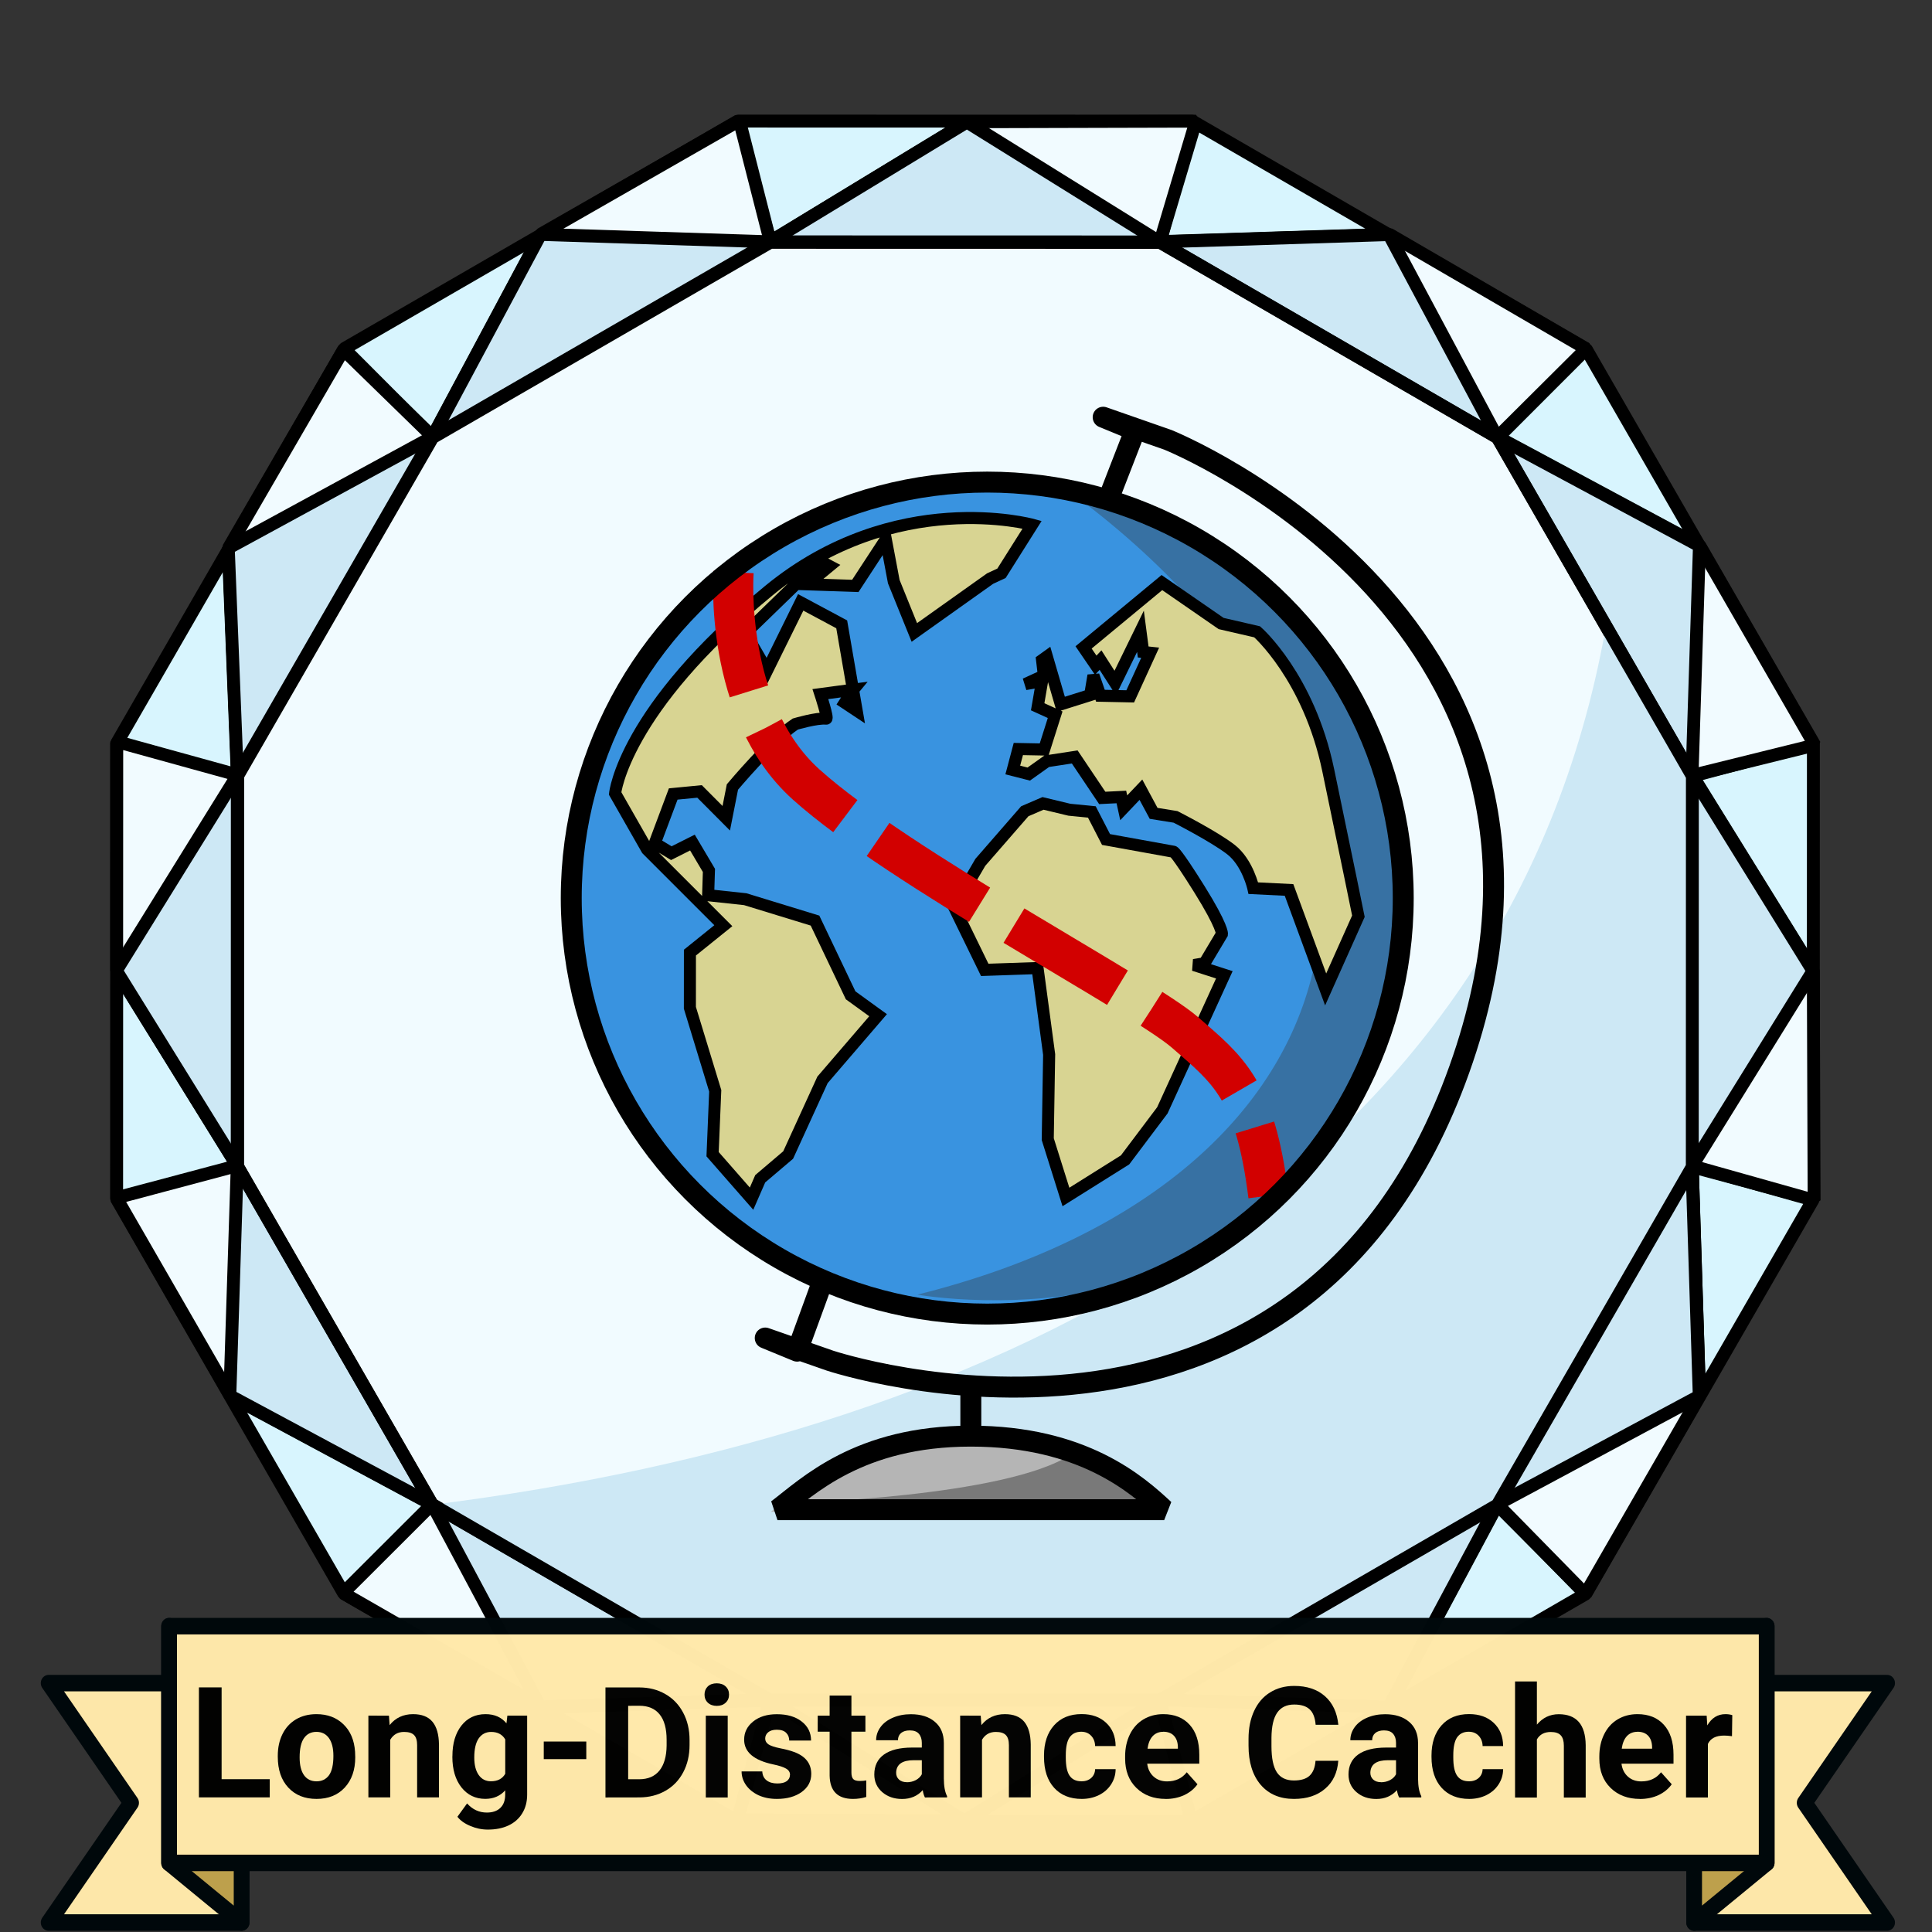 <?xml version="1.0" encoding="UTF-8" standalone="no"?>
<svg xmlns:osb="http://www.openswatchbook.org/uri/2009/osb" xmlns:dc="http://purl.org/dc/elements/1.1/" xmlns:cc="http://creativecommons.org/ns#" xmlns:rdf="http://www.w3.org/1999/02/22-rdf-syntax-ns#" xmlns:svg="http://www.w3.org/2000/svg" xmlns="http://www.w3.org/2000/svg" xmlns:xlink="http://www.w3.org/1999/xlink" xmlns:sodipodi="http://sodipodi.sourceforge.net/DTD/sodipodi-0.dtd" xmlns:inkscape="http://www.inkscape.org/namespaces/inkscape" width="120" height="120" viewBox="0 0 31.75 31.75" version="4.1.4" id="BadgeGen" inkscape:version="1.0.1 (3bc2e813f5, 2020-09-07)" sodipodi:docname="BadgeGen_v4.2.svg" style="enable-background:new" inkscape:export-filename="D:\Graphics\BadgesPGC\GPSMaze_NoL_v4.1.4.png" inkscape:export-xdpi="96" inkscape:export-ydpi="96">
  <rect x="0" y="0" width="31.75" height="31.75" fill="#333333" stroke="none"/>
  <title id="doctitle">BadgeGen_v4.2</title>
  <defs id="defs31018">
    <linearGradient inkscape:collect="always" id="linearGradient8847">
      <stop style="stop-color:#7a7a7a;stop-opacity:1" offset="0" id="stop8843"/>
      <stop style="stop-color:#ffffff;stop-opacity:1" offset="1" id="stop8845"/>
    </linearGradient>
    <marker inkscape:stockid="DotS" orient="auto" refY="0" refX="0" id="DotS" style="overflow:visible" inkscape:isstock="true">
      <path id="path6587" d="m -2.5,-1 c 0,2.76 -2.24,5 -5,5 -2.76,0 -5,-2.24 -5,-5 0,-2.76 2.24,-5 5,-5 2.76,0 5,2.24 5,5 z" style="fill:#ebe7e4;fill-opacity:1;fill-rule:evenodd;stroke:#705e43;stroke-width:1pt;stroke-opacity:1" transform="matrix(0.2,0,0,0.2,1.48,0.2)" inkscape:connector-curvature="0"/>
    </marker>
    <marker inkscape:stockid="Arrow2Lend" orient="auto" refY="0" refX="0" id="Arrow2Lend" style="overflow:visible" inkscape:isstock="true">
      <path id="path6541" style="fill:#000000;fill-opacity:1;fill-rule:evenodd;stroke:#000000;stroke-width:0.625;stroke-linejoin:round;stroke-opacity:1" d="M 8.719,4.034 -2.207,0.016 8.719,-4.002 c -1.745,2.372 -1.735,5.617 -6e-7,8.035 z" transform="matrix(-1.1,0,0,-1.1,-1.1,0)" inkscape:connector-curvature="0"/>
    </marker>
    <marker inkscape:stockid="Arrow1Lend" orient="auto" refY="0" refX="0" id="Arrow1Lend" style="overflow:visible" inkscape:isstock="true">
      <path id="path6523" d="M 0,0 5,-5 -12.5,0 5,5 Z" style="fill:#000000;fill-opacity:1;fill-rule:evenodd;stroke:#000000;stroke-width:1pt;stroke-opacity:1" transform="matrix(-0.8,0,0,-0.8,-10,0)" inkscape:connector-curvature="0"/>
    </marker>
    <marker inkscape:isstock="true" style="overflow:visible" id="marker6488" refX="0" refY="0" orient="auto" inkscape:stockid="Arrow2Send">
      <path transform="matrix(-0.3,0,0,-0.3,0.69,0)" d="M 8.719,4.034 -2.207,0.016 8.719,-4.002 c -1.745,2.372 -1.735,5.617 -6e-7,8.035 z" style="fill:#000000;fill-opacity:1;fill-rule:evenodd;stroke:#000000;stroke-width:0.625;stroke-linejoin:round;stroke-opacity:1" id="path6486" inkscape:connector-curvature="0"/>
    </marker>
    <linearGradient inkscape:collect="always" id="linearGradient2122">
      <stop style="stop-color:#648990;stop-opacity:1" offset="0" id="stop2118"/>
      <stop style="stop-color:#a3c7cd;stop-opacity:1" offset="1" id="stop2120"/>
    </linearGradient>
    <path style="fill:none;stroke:none;stroke-width:0.168;stroke-linecap:butt;stroke-linejoin:miter;stroke-miterlimit:4;stroke-dasharray:none;stroke-opacity:1" d="m -113.657,-389.316 c 0,0 26.398,-10.465 54.26,-0.098" id="path3194-0-2-59" inkscape:connector-curvature="0" sodipodi:nodetypes="cc" inkscape:export-xdpi="96" inkscape:export-ydpi="96"/>
    <path style="fill:none;stroke:none;stroke-width:0.168;stroke-linecap:butt;stroke-linejoin:miter;stroke-miterlimit:4;stroke-dasharray:none;stroke-opacity:1" d="m -113.657,-389.316 c 0,0 26.398,-10.465 54.26,-0.098" id="path3194-0-2-59-4" inkscape:connector-curvature="0" sodipodi:nodetypes="cc" inkscape:export-xdpi="96" inkscape:export-ydpi="96"/>
    <linearGradient id="linearGradient1346" osb:paint="gradient">
      <stop style="stop-color:#ffffff;stop-opacity:1" offset="0" id="stop1342"/>
      <stop style="stop-color:#d6d6d6;stop-opacity:1" offset="1" id="stop1344"/>
    </linearGradient>
    <linearGradient id="linearGradient829" osb:paint="gradient">
      <stop style="stop-color:#fdd573;stop-opacity:1" offset="0" id="stop825"/>
      <stop style="stop-color:#fbc231;stop-opacity:1" offset="1" id="stop827"/>
    </linearGradient>
    <linearGradient osb:paint="gradient" id="linearGradient925">
      <stop id="stop921" offset="0" style="stop-color:#f7f7f7;stop-opacity:1"/>
      <stop id="stop923" offset="1" style="stop-color:#a9a9a9;stop-opacity:1"/>
    </linearGradient>
    <linearGradient id="linearGradient1397" osb:paint="gradient">
      <stop style="stop-color:#e19b7f;stop-opacity:1" offset="0" id="stop1393"/>
      <stop style="stop-color:#c16d44;stop-opacity:1" offset="1" id="stop1395"/>
    </linearGradient>
    <linearGradient inkscape:collect="always" xlink:href="#linearGradient2122" id="linearGradient2124" x1="18.264" y1="228.881" x2="43.682" y2="235.985" gradientUnits="userSpaceOnUse"/>
    <marker inkscape:stockid="Arrow2Send" orient="auto" refY="0" refX="0" id="Arrow2Send-3" style="overflow:visible" inkscape:isstock="true">
      <path inkscape:connector-curvature="0" id="path2562-0" style="fill:#000000;fill-opacity:1;fill-rule:evenodd;stroke:#000000;stroke-width:0.625;stroke-linejoin:round;stroke-opacity:1" d="M 8.719,4.034 -2.207,0.016 8.719,-4.002 c -1.745,2.372 -1.735,5.617 -6e-7,8.035 z" transform="matrix(-0.3,0,0,-0.3,0.69,0)"/>
    </marker>
    <linearGradient inkscape:collect="always" xlink:href="#linearGradient8847" id="linearGradient8849" x1="36.056" y1="258.339" x2="35.173" y2="256.34" gradientUnits="userSpaceOnUse"/>
    <linearGradient inkscape:collect="always" xlink:href="#linearGradient8847" id="linearGradient8857" x1="27.45" y1="258.363" x2="26.603" y2="256.34" gradientUnits="userSpaceOnUse"/>
    <linearGradient inkscape:collect="always" xlink:href="#linearGradient8847" id="linearGradient8859" x1="29.19" y1="258.304" x2="28.331" y2="256.328" gradientUnits="userSpaceOnUse"/>
    <linearGradient inkscape:collect="always" xlink:href="#linearGradient8847" id="linearGradient8861" x1="30.906" y1="258.328" x2="30.047" y2="256.34" gradientUnits="userSpaceOnUse"/>
    <linearGradient inkscape:collect="always" xlink:href="#linearGradient8847" id="linearGradient8863" x1="32.611" y1="258.339" x2="31.752" y2="256.34" gradientUnits="userSpaceOnUse"/>
    <linearGradient inkscape:collect="always" xlink:href="#linearGradient8847" id="linearGradient8865" x1="34.339" y1="258.328" x2="33.469" y2="256.34" gradientUnits="userSpaceOnUse"/>
  </defs>
  <sodipodi:namedview id="base" pagecolor="#ffffff" bordercolor="#666666" borderopacity="1.0" inkscape:pageopacity="0" inkscape:pageshadow="2" inkscape:zoom="0.70710678" inkscape:cx="-715.00021" inkscape:cy="253.11541" inkscape:document-units="px" inkscape:current-layer="layer-TheRuggedCacher" showgrid="false" showborder="true" units="px" inkscape:window-width="1920" inkscape:window-height="1017" inkscape:window-x="1912" inkscape:window-y="592" inkscape:window-maximized="1" inkscape:snap-global="false" fit-margin-top="0" fit-margin-left="0" fit-margin-right="0" fit-margin-bottom="0" showguides="false" inkscape:showpageshadow="false" inkscape:document-rotation="0"/>
  <g inkscape:label="layer-BadgeBase" inkscape:groupmode="layer" id="layer-BadgeBase" style="display:inline" transform="translate(-16.356,-249.181)">
    <g inkscape:groupmode="layer" id="layer-diamond" inkscape:label="layer-Diamond" style="">
      <g id="base-diamond" transform="matrix(0.462,-0.002,0.002,0.463,14.433,171.505)" style="display:inline;stroke-width:0.528;stroke-miterlimit:4;stroke-dasharray:none" inkscape:label="base-Diamond" inkscape:groupmode="layer">
        <g id="g1127-9-8-2-9" transform="translate(-68.484,-399.385)" style="stroke:#000000;stroke-width:0.458;stroke-linejoin:bevel;stroke-miterlimit:4;stroke-dasharray:none;stroke-opacity:1">
          <path id="path986-0-8-0-0-9-2-3" style="display:inline;opacity:1;fill:#d8f5fe;fill-opacity:1;stroke:#000000;stroke-width:0.458;stroke-linecap:butt;stroke-linejoin:bevel;stroke-miterlimit:4;stroke-dasharray:none;stroke-opacity:1;paint-order:normal;enable-background:new" d="m 80.256,594.737 -4.298,-1.173 m -0.074,16.171 4.309,-1.134 m 6.877,12.039 -3.165,3.136 m 13.967,8.15 1.173,-4.298 m 14.998,4.372 -1.134,-4.309 m 15.175,-3.712 -3.136,-3.165 m 6.987,-11.975 4.298,1.173 m -4.235,-15.037 4.309,-1.134 m -11.186,-10.905 3.165,-3.136 m -13.968,-8.15 -1.173,4.298 m -14.998,-4.372 1.134,4.309 m 25.667,44.929 -3.885,7.176 -8.154,-0.298 -6.952,4.272 -6.913,-4.335 -8.157,0.224 -3.819,-7.211 -7.176,-3.885 0.298,-8.154 -4.272,-6.952 4.335,-6.913 -0.286,-8.067 7.273,-3.909 3.885,-7.176 8.154,0.298 7.027,-4.221 6.838,4.284 8.157,-0.224 3.819,7.211 7.176,3.885 -0.298,8.154 4.272,6.952 -4.335,6.913 0.224,8.157 z m 3.136,3.165 -7.021,4.011 -7.021,4.011 -8.085,-0.037 -8.085,-0.037 -6.984,-4.075 -6.984,-4.075 -4.011,-7.021 -4.011,-7.021 0.037,-8.085 0.037,-8.085 8.15,-13.967 14.041,-8.021 16.171,0.074 6.984,4.075 6.984,4.075 4.011,7.021 4.011,7.021 -0.037,8.085 -0.037,8.085 -4.075,6.984 z m -40.842,-41.217 -3.136,-3.165 7.021,-4.011 7.021,-4.011 m -17.892,23.162 -4.298,-1.173 m -0.074,16.171 4.309,-1.134 m 6.877,12.039 -3.165,3.136 m 13.967,8.15 1.173,-4.298 m 14.998,4.372 -1.134,-4.309 m 15.175,-3.712 -3.136,-3.165 m 6.987,-11.975 4.298,1.173 m -4.235,-15.037 4.309,-1.134 m -11.186,-10.905 3.165,-3.136 m -13.967,-8.15 -1.173,4.298 m -14.998,-4.372 1.134,4.309 m 25.667,44.929 -6.019,3.439 -6.019,3.439 -6.932,-0.032 -6.932,-0.032 -5.988,-3.494 -5.988,-3.494 -3.439,-6.019 -3.439,-6.019 0.032,-6.932 0.032,-6.932 3.494,-5.988 3.494,-5.988 6.019,-3.439 c 2.006,-1.146 4.013,-2.292 6.019,-3.439 l 6.932,0.032 6.932,0.032 5.988,3.494 5.988,3.494 3.439,6.019 3.439,6.019 -0.032,6.932 -0.032,6.932 -3.494,5.988 z m 3.136,3.165 -14.041,8.021 -16.171,-0.074 -13.967,-8.149 -8.021,-14.041 0.074,-16.171 8.15,-13.967 14.041,-8.021 16.171,0.074 13.967,8.15 8.021,14.041 -0.074,16.171 z m -40.842,-41.217 -3.136,-3.165 14.041,-8.021" inkscape:connector-curvature="0"/>
          <path style="display:inline;fill:#f1fbff;fill-opacity:1;stroke:#000000;stroke-width:0.458;stroke-linecap:butt;stroke-linejoin:bevel;stroke-miterlimit:4;stroke-dasharray:none;stroke-opacity:1;enable-background:new" d="m 75.921,601.624 0.038,-8.117 4.297,1.204 -0.286,-8.067 4.114,-7.008 3.159,3.099 3.885,-7.176 7.074,-4.001 1.08,4.3 7.027,-4.221 8.132,0.014 -1.295,4.27 8.157,-0.224 6.986,4.092 -3.168,3.119 7.176,3.885 4.058,7.098 -4.357,1.056 4.272,6.952 -0.006,8.149 -4.329,-1.236 0.224,8.157 -4.093,7.019 -3.118,-3.201 -3.885,7.176 -7.046,4.02 -1.108,-4.319 -6.952,4.272 -8.08,-0.061 1.167,-4.275 -8.157,0.224 -7.008,-4.061 3.189,-3.15 -7.176,-3.885 -4.016,-7.028 4.314,-1.127 z" id="path1061-0-6-0-2-4-2" inkscape:connector-curvature="0" sodipodi:nodetypes="ccccccccccccccccccccccccccccccccccccc"/>
          <path style="display:inline;fill:#cde8f5;fill-opacity:1;stroke:#000000;stroke-width:0.458;stroke-linecap:butt;stroke-linejoin:bevel;stroke-miterlimit:4;stroke-dasharray:none;stroke-opacity:1" d="m 75.907,601.634 4.335,-6.913 -0.286,-8.067 7.273,-3.909 3.885,-7.176 8.154,0.298 7.027,-4.221 6.838,4.284 8.157,-0.224 3.819,7.211 7.176,3.885 -0.298,8.154 4.272,6.952 -4.335,6.913 0.224,8.157 -7.211,3.819 -3.885,7.176 -8.154,-0.298 -6.952,4.272 -6.913,-4.335 -8.157,0.224 -3.819,-7.211 -7.176,-3.885 0.298,-8.154 z" id="path1061-0-6-0-2-4" inkscape:connector-curvature="0"/>
          <g id="g3918">
            <path inkscape:connector-curvature="0" id="path1059-5-6-2-9-7" d="m 80.179,608.586 0.063,-13.865 6.987,-11.975 12.039,-6.877 13.865,0.063 11.975,6.987 6.877,12.039 -0.063,13.865 -6.987,11.975 -12.039,6.877 -13.865,-0.063 -11.975,-6.987 z" style="display:inline;fill:#f1fbff;fill-opacity:1;stroke:#000000;stroke-width:0.458;stroke-linecap:butt;stroke-linejoin:bevel;stroke-miterlimit:4;stroke-dasharray:none;stroke-opacity:1"/>
            <path sodipodi:nodetypes="cccccccc" inkscape:connector-curvature="0" id="path1059-5-6-2-9-7-6" d="m 128.923,589.777 3.076,5.197 -0.063,13.865 -6.987,11.975 -12.039,6.877 -13.865,-0.063 -11.975,-6.987 c 20.503,-2.477 38.27,-11.521 41.853,-30.864 z" style="display:inline;fill:#cde8f5;fill-opacity:1;stroke:none;stroke-width:0.458;stroke-linecap:butt;stroke-linejoin:bevel;stroke-miterlimit:4;stroke-dasharray:none;stroke-opacity:1;enable-background:new"/>
            <path inkscape:connector-curvature="0" id="path1059-5-6-2-9-7-7" d="m 80.193,608.602 0.063,-13.865 6.987,-11.975 12.039,-6.877 13.865,0.063 11.975,6.987 6.877,12.039 -0.063,13.865 -6.987,11.975 -12.039,6.877 -13.865,-0.063 -11.975,-6.987 z" style="display:inline;fill:none;fill-opacity:1;stroke:#000000;stroke-width:0.458;stroke-linecap:butt;stroke-linejoin:bevel;stroke-miterlimit:4;stroke-dasharray:none;stroke-opacity:1;enable-background:new"/>
          </g>
        </g>
      </g>
    </g>
    
    
    
    
    
    
    
    
  </g>
  <g inkscape:groupmode="layer" id="layer-icons" inkscape:label="layer-icons" style="display:inline" transform="translate(-16.356,-249.181)">
    
    
    
    
    
    
    
    
    
    
    
    
    
    <g inkscape:groupmode="layer" id="layer-TheLongDistanceCacher" inkscape:label="layer-TheLongDistanceCacher" style="">
      <g id="icon-TheLongDistanceCacher" transform="matrix(0.676,0,0,0.676,96.435,9.791)" style="stroke:#000000;stroke-width:0.542;stroke-miterlimit:4;stroke-dasharray:none;stroke-opacity:1">
        <g style="stroke:#000000;stroke-width:0.509;stroke-miterlimit:4;stroke-dasharray:none;stroke-opacity:1" transform="translate(285.654,0.479)" id="g2300">
          <path style="opacity:1;fill:none;fill-opacity:1;fill-rule:evenodd;stroke:#000000;stroke-width:0.509;stroke-linecap:butt;stroke-linejoin:round;stroke-miterlimit:4;stroke-dasharray:none;stroke-dashoffset:0;stroke-opacity:1;paint-order:normal" d="m -376.521,364.11 -0.775,-0.319 1.575,0.55 c 0,0 10.965,4.41 7.085,15.3 -3.881,10.89 -15.3,7.085 -15.3,7.085 l -1.575,-0.55 0.775,0.319 c 2.36,-6.431 5.376,-15.134 8.215,-22.385 z" id="rect1798" inkscape:connector-curvature="0" sodipodi:nodetypes="ccczcccc"/>
          <path style="opacity:1;fill:#b5b5b5;fill-opacity:1;fill-rule:evenodd;stroke:none;stroke-width:0.509;stroke-linecap:butt;stroke-linejoin:bevel;stroke-miterlimit:4;stroke-dasharray:none;stroke-dashoffset:0;stroke-opacity:1;paint-order:normal" d="m -380.674,388.612 c 2.737,0 4.058,1.192 4.7,1.788 h -9.4 c 0.727,-0.547 1.964,-1.788 4.7,-1.788 z" id="rect1801" inkscape:connector-curvature="0" sodipodi:nodetypes="zccz"/>
          <path style="fill:#797979;fill-opacity:1;stroke:none;stroke-width:0.391px;stroke-linecap:butt;stroke-linejoin:miter;stroke-opacity:1" d="m -384.893,390.186 c 0,0 5.221,-0.138 6.811,-1.176 l 2.005,1.176 -0.415,0.173 z" id="path2779" inkscape:connector-curvature="0"/>
          <path style="display:inline;opacity:1;fill:none;fill-opacity:1;fill-rule:evenodd;stroke:#000000;stroke-width:0.509;stroke-linecap:butt;stroke-linejoin:bevel;stroke-miterlimit:4;stroke-dasharray:none;stroke-dashoffset:0;stroke-opacity:1;paint-order:normal;enable-background:new" d="m -380.513,388.561 c 2.737,0 4.058,1.192 4.7,1.788 h -9.4 c 0.727,-0.547 1.964,-1.788 4.7,-1.788 z" id="rect1801-3" inkscape:connector-curvature="0" sodipodi:nodetypes="zccz"/>
          <path style="fill:none;stroke:#000000;stroke-width:0.509;stroke-linecap:butt;stroke-linejoin:miter;stroke-miterlimit:4;stroke-dasharray:none;stroke-opacity:1" d="m -380.513,388.521 v -1.33" id="path1804" inkscape:connector-curvature="0"/>
        </g>
        <path style="display:inline;fill:#3993e0;fill-opacity:1;stroke:none;stroke-width:0.293;stroke-miterlimit:4;stroke-dasharray:none;stroke-opacity:1" d="m -92.737,366.189 c -5.396,-0.951 -10.542,2.652 -11.493,8.048 -0.951,5.396 2.651,10.542 8.048,11.494 5.396,0.952 10.542,-2.652 11.493,-8.048 0.951,-5.397 -2.652,-10.543 -8.048,-11.494 z" id="path2810" inkscape:connector-curvature="0"/>
        <path style="display:inline;fill:#3771a3;fill-opacity:1;stroke:none;stroke-width:0.293;stroke-miterlimit:4;stroke-dasharray:none;stroke-opacity:1;enable-background:new" d="m -92.297,366.197 c 9.227,6.915 7.587,16.545 -3.86,19.403 0,0 10.21,1.848 11.493,-8.048 1.283,-9.896 -7.633,-11.356 -7.633,-11.356 z" id="path2802" inkscape:connector-curvature="0" sodipodi:nodetypes="cczc"/>
        <path style="display:inline;fill:#d8d492;fill-opacity:1;stroke:#000000;stroke-width:0.293;stroke-miterlimit:4;stroke-dasharray:none;stroke-opacity:1;enable-background:new" d="m -94.391,368.193 -1.841,1.309 -0.5,-1.235 -0.194,-1.029 -0.741,1.133 -1.166,-0.039 0.539,-0.445 -0.235,-0.124 -1.81,1.757 0.526,0.909 0.818,-1.658 0.997,0.534 0.274,1.589 0.007,-8.6e-4 -0.005,0.006 0.087,0.503 -0.288,-0.191 0.201,-0.312 -8.6e-4,-0.005 -0.793,0.107 c 0,0 0.198,0.604 0.141,0.597 -0.226,-0.025 -0.751,0.131 -0.751,0.131 -0.534,0.347 -1.529,1.53 -1.529,1.53 l -0.15,0.76 -0.649,-0.652 -0.64,0.062 -0.448,1.196 0.402,0.243 0.513,-0.258 0.401,0.677 -0.019,0.603 0.902,0.097 1.696,0.52 0.866,1.817 0.667,0.483 -1.351,1.572 -0.835,1.827 -0.679,0.577 -0.211,0.484 -0.947,-1.081 0.064,-1.541 -0.616,-2.018 9.8e-4,-1.342 0.812,-0.654 -1.854,-1.854 -0.777,-1.362 c 0,0 0.204,-2.027 3.738,-4.93 3.066,-2.518 6.4,-1.602 6.4,-1.602 l -0.745,1.181 z" id="path2800" inkscape:connector-curvature="0"/>
        <path style="display:inline;fill:#d8d492;fill-opacity:1;stroke:#000000;stroke-width:0.293;stroke-miterlimit:4;stroke-dasharray:none;stroke-opacity:1;enable-background:new" d="m -90.203,381.12 -0.906,1.204 -1.438,0.902 -0.442,-1.406 0.034,-2.057 -0.282,-2.102 -1.284,0.044 -0.743,-1.524 0.636,-1.09 1.081,-1.242 0.443,-0.191 0.64,0.154 0.547,0.054 0.345,0.67 1.64,0.297 c 0,0 0.05,-0.015 0.626,0.906 0.575,0.921 0.552,1.093 0.552,1.093 l -0.425,0.713 -0.256,0.042 0.739,0.238 z" id="path2798" inkscape:connector-curvature="0"/>
        <path style="display:inline;fill:#d8d492;fill-opacity:1;stroke:#000000;stroke-width:0.293;stroke-miterlimit:4;stroke-dasharray:none;stroke-opacity:1;enable-background:new" d="m -87.123,375.762 -0.868,-0.043 c 0,0 -0.136,-0.62 -0.544,-0.938 -0.408,-0.318 -1.347,-0.795 -1.347,-0.795 l -0.533,-0.086 -0.309,-0.575 -0.418,0.44 -0.057,-0.263 -0.465,0.023 -0.669,-0.996 -0.679,0.104 -0.439,0.312 -0.388,-0.099 0.135,-0.51 0.627,0.012 0.268,-0.845 -0.425,-0.194 0.107,-0.621 -0.407,0.07 0.451,-0.208 -0.044,-0.376 0.117,-0.084 0.338,1.16 0.714,-0.225 0.08,-0.477 0.17,0.493 0.724,0.015 0.485,-1.061 -0.17,-0.018 -0.066,-0.503 -0.614,1.258 -0.357,-0.558 -0.117,0.124 -0.295,-0.432 1.904,-1.576 1.44,0.995 0.875,0.202 c 0,0 1.255,1.095 1.728,3.363 0.474,2.269 0.734,3.551 0.734,3.551 l -0.796,1.78 z" id="icon-TheLocationlessCacher-5-1" inkscape:connector-curvature="0"/>
        <path sodipodi:nodetypes="cszc" inkscape:connector-curvature="0" id="path2286" d="m -100.628,368.04 c 0,0 -0.243,3.351 1.765,5.158 2.271,2.043 8.164,5.117 9.212,6.029 1.047,0.912 1.704,1.384 2.026,3.967" style="fill:none;stroke:#d20000;stroke-width:0.978;stroke-linecap:butt;stroke-linejoin:round;stroke-miterlimit:4;stroke-dasharray:2.934, 0.978;stroke-dashoffset:0;stroke-opacity:1;paint-order:normal"/>
        <circle style="display:inline;fill:none;fill-opacity:1;stroke:#000000;stroke-width:0.509;stroke-linejoin:round;stroke-miterlimit:4;stroke-dasharray:none;stroke-opacity:1" cx="-94.46" cy="375.96" r="10.113" id="circle6547-7-9-7-7-4-6-0-0-4"/>
      </g>
    </g>
    
    
    
    
    
    
    
    
    
    
    
    
    
    
    
    
    
    
    
    
    
    
    
    
    
    
    
    
    
    
    
  </g>
  
  <g inkscape:groupmode="layer" id="layer-addon-topleft" inkscape:label="layer-addon-topleft" style="" transform="translate(-16.356,-249.181)">
    
    
    
    
    
    
    
    
    
    
    
    
    
    
    
    
  </g>
  <g inkscape:groupmode="layer" id="layer-addon-midleft" inkscape:label="layer-addon-midleft" style="" transform="translate(-16.356,-249.181)">
    
    
    
    
    
    
    
    
    
    
    
    
    
    
    
    
  </g>
  <g inkscape:groupmode="layer" id="layer-addon-bottomleft" inkscape:label="layer-addon-bottomleft" style="" transform="translate(-16.356,-249.181)">
    
    
    
    
    
    
    
    
    
    
    
    
    
    
    
    
  </g>
  <g inkscape:groupmode="layer" id="layer-addon-topright" inkscape:label="layer-addon-topright" style="" transform="translate(-16.356,-249.181)">
    
    
    
    
    
    
    
    
    
    
    
    
    
    
    
    
  </g>
  <g inkscape:groupmode="layer" id="layer-addon-midright" inkscape:label="layer-addon-midright" style="" transform="translate(-16.356,-249.181)">
    
    
    
    
    
    
    
    
    
    
    
    
    
    
    
    
  </g>
  <g inkscape:groupmode="layer" id="layer-addon-bottomright" inkscape:label="layer-addon-bottomright" style="" transform="translate(-16.356,-249.181)">
    
    
    
    
    
    
    
    
    
    
    
    
    
    
    
    
  </g>
  <g inkscape:groupmode="layer" id="layer-ribbon" inkscape:label="layer-ribbon" style="display:inline;opacity:0.99" transform="translate(-16.356,-249.181)">
    <g id="layer-ribbon-base" transform="matrix(0.478,0,0,0.502,86.398,149.217)" style="stroke:#00080b;stroke-width:0.54;stroke-miterlimit:4;stroke-dasharray:none;stroke-opacity:1" inkscape:groupmode="layer">
      <g id="g1029" style="display:inline;stroke:#00080b;stroke-width:0.54;stroke-miterlimit:4;stroke-dasharray:none;stroke-opacity:1" transform="translate(0,2.1814158e-6)">
        <g id="g999" style="stroke:#00080b;stroke-width:0.54;stroke-miterlimit:4;stroke-dasharray:none;stroke-opacity:1">
          <path sodipodi:nodetypes="cccccc" inkscape:connector-curvature="0" id="rect926-0" d="m -144.859,254.231 h 6.634 v 7.837 h -6.634 l 2.835,-3.918 z" style="opacity:1;fill:#ffe9aa;fill-opacity:1;fill-rule:evenodd;stroke:#00080b;stroke-width:0.54;stroke-linecap:butt;stroke-linejoin:round;stroke-miterlimit:4;stroke-dasharray:none;stroke-dashoffset:0;stroke-opacity:1;paint-order:normal"/>
          <path inkscape:connector-curvature="0" id="path978" d="m -138.225,262.068 -2.493,-1.951 v -7.751 l 2.493,1.865 z" style="fill:#bea14d;fill-opacity:1;stroke:#00080b;stroke-width:0.54;stroke-linecap:butt;stroke-linejoin:round;stroke-miterlimit:4;stroke-dasharray:none;stroke-opacity:1"/>
        </g>
        <g transform="matrix(-1,0,0,1,-226.511,7.7148434e-7)" id="g999-6" style="stroke:#00080b;stroke-width:0.54;stroke-miterlimit:4;stroke-dasharray:none;stroke-opacity:1">
          <path sodipodi:nodetypes="cccccc" inkscape:connector-curvature="0" id="rect926-0-8" d="m -144.859,254.231 h 6.634 v 7.837 h -6.634 l 2.835,-3.918 z" style="opacity:1;fill:#ffe9aa;fill-opacity:1;fill-rule:evenodd;stroke:#00080b;stroke-width:0.54;stroke-linecap:butt;stroke-linejoin:round;stroke-miterlimit:4;stroke-dasharray:none;stroke-dashoffset:0;stroke-opacity:1;paint-order:normal"/>
          <path inkscape:connector-curvature="0" id="path978-7" d="m -138.225,262.068 -2.493,-1.951 v -7.751 l 2.493,1.865 z" style="fill:#bea14d;fill-opacity:1;stroke:#00080b;stroke-width:0.54;stroke-linecap:butt;stroke-linejoin:round;stroke-miterlimit:4;stroke-dasharray:none;stroke-opacity:1"/>
        </g>
      </g>
      <rect y="252.366" x="-140.717" height="7.751" width="54.924" id="rect926" style="opacity:1;fill:#ffe9aa;fill-opacity:1;fill-rule:evenodd;stroke:#00080b;stroke-width:0.54;stroke-linecap:butt;stroke-linejoin:round;stroke-miterlimit:4;stroke-dasharray:none;stroke-dashoffset:0;stroke-opacity:1;paint-order:normal"/>
    </g>
    
    <g inkscape:groupmode="layer" id="layer-ribbontext" style="display:inline">
      
      
      
      
      
      
      
      
      
      
      
      
      
      
      
      
      
      
      
      
      
      
      
      
      
      
      <g aria-label="Long-Distance Cacher" style="font-style:normal;font-weight:normal;font-size:2.543px;line-height:1.25;font-family:sans-serif;letter-spacing:0px;word-spacing:0px;opacity:0.99;fill:#000000;fill-opacity:1;stroke:none;stroke-width:0.139;enable-background:new" id="ribbon-text-TheLongDistanceCacher">
        <path d="m 19.998,278.42 h 0.791 v 0.299 h -1.164 v -1.808 h 0.373 z" style="font-style:normal;font-variant:normal;font-weight:bold;font-stretch:normal;font-family:Roboto;-inkscape-font-specification:'Roboto Bold';text-align:center;text-anchor:middle;fill:#000000;fill-opacity:1;stroke-width:0.139" id="path3238" inkscape:connector-curvature="0"/>
        <path d="m 20.921,278.035 q 0,-0.2 0.077,-0.356 0.077,-0.156 0.221,-0.242 0.145,-0.086 0.337,-0.086 0.272,0 0.443,0.166 0.173,0.166 0.192,0.452 l 0.003,0.092 q 0,0.309 -0.173,0.497 -0.173,0.186 -0.463,0.186 -0.291,0 -0.464,-0.186 -0.173,-0.186 -0.173,-0.507 z m 0.359,0.026 q 0,0.191 0.072,0.293 0.072,0.101 0.206,0.101 0.13,0 0.204,-0.099 0.073,-0.101 0.073,-0.32 0,-0.188 -0.073,-0.291 -0.073,-0.103 -0.206,-0.103 -0.132,0 -0.204,0.103 -0.072,0.102 -0.072,0.317 z" style="font-style:normal;font-variant:normal;font-weight:bold;font-stretch:normal;font-family:Roboto;-inkscape-font-specification:'Roboto Bold';text-align:center;text-anchor:middle;fill:#000000;fill-opacity:1;stroke-width:0.139" id="path3240" inkscape:connector-curvature="0"/>
        <path d="m 22.748,277.376 0.011,0.155 q 0.144,-0.18 0.386,-0.18 0.214,0 0.318,0.125 0.104,0.125 0.107,0.375 v 0.868 h -0.359 v -0.859 q 0,-0.114 -0.05,-0.165 -0.05,-0.052 -0.165,-0.052 -0.151,0 -0.227,0.129 v 0.947 h -0.359 v -1.344 z" style="font-style:normal;font-variant:normal;font-weight:bold;font-stretch:normal;font-family:Roboto;-inkscape-font-specification:'Roboto Bold';text-align:center;text-anchor:middle;fill:#000000;fill-opacity:1;stroke-width:0.139" id="path3242" inkscape:connector-curvature="0"/>
        <path d="m 23.791,278.038 q 0,-0.309 0.147,-0.498 0.148,-0.189 0.397,-0.189 0.221,0 0.344,0.151 l 0.015,-0.127 h 0.325 v 1.299 q 0,0.176 -0.081,0.307 -0.079,0.13 -0.225,0.199 -0.145,0.068 -0.34,0.068 -0.148,0 -0.288,-0.06 -0.14,-0.058 -0.212,-0.151 l 0.159,-0.219 q 0.134,0.15 0.325,0.15 0.143,0 0.222,-0.077 0.079,-0.076 0.079,-0.216 v -0.072 q -0.124,0.14 -0.327,0.14 -0.242,0 -0.392,-0.189 -0.149,-0.19 -0.149,-0.503 z m 0.359,0.026 q 0,0.183 0.073,0.287 0.073,0.103 0.201,0.103 0.164,0 0.235,-0.123 v -0.565 q -0.072,-0.123 -0.232,-0.123 -0.129,0 -0.204,0.106 -0.073,0.106 -0.073,0.315 z" style="font-style:normal;font-variant:normal;font-weight:bold;font-stretch:normal;font-family:Roboto;-inkscape-font-specification:'Roboto Bold';text-align:center;text-anchor:middle;fill:#000000;fill-opacity:1;stroke-width:0.139" id="path3244" inkscape:connector-curvature="0"/>
        <path d="m 25.991,278.09 h -0.699 v -0.289 h 0.699 z" style="font-style:normal;font-variant:normal;font-weight:bold;font-stretch:normal;font-family:Roboto;-inkscape-font-specification:'Roboto Bold';text-align:center;text-anchor:middle;fill:#000000;fill-opacity:1;stroke-width:0.139" id="path3246" inkscape:connector-curvature="0"/>
        <path d="m 26.306,278.72 v -1.808 h 0.556 q 0.238,0 0.426,0.108 0.189,0.107 0.294,0.305 0.106,0.197 0.106,0.45 v 0.083 q 0,0.252 -0.104,0.448 -0.103,0.196 -0.292,0.304 -0.189,0.108 -0.426,0.109 z m 0.373,-1.506 v 1.207 h 0.18 q 0.219,0 0.334,-0.143 0.115,-0.143 0.118,-0.409 v -0.096 q 0,-0.276 -0.114,-0.417 -0.114,-0.143 -0.334,-0.143 z" style="font-style:normal;font-variant:normal;font-weight:bold;font-stretch:normal;font-family:Roboto;-inkscape-font-specification:'Roboto Bold';text-align:center;text-anchor:middle;fill:#000000;fill-opacity:1;stroke-width:0.139" id="path3248" inkscape:connector-curvature="0"/>
        <path d="m 28.315,278.72 h -0.36 v -1.344 h 0.36 z m -0.381,-1.691 q 0,-0.081 0.053,-0.133 0.055,-0.052 0.148,-0.052 0.092,0 0.147,0.052 0.055,0.052 0.055,0.133 0,0.082 -0.056,0.134 -0.055,0.052 -0.145,0.052 -0.091,0 -0.147,-0.052 -0.055,-0.052 -0.055,-0.134 z" style="font-style:normal;font-variant:normal;font-weight:bold;font-stretch:normal;font-family:Roboto;-inkscape-font-specification:'Roboto Bold';text-align:center;text-anchor:middle;fill:#000000;fill-opacity:1;stroke-width:0.139" id="path3250" inkscape:connector-curvature="0"/>
        <path d="m 29.339,278.348 q 0,-0.066 -0.066,-0.103 -0.065,-0.038 -0.209,-0.068 -0.479,-0.101 -0.479,-0.407 0,-0.179 0.148,-0.298 0.149,-0.12 0.389,-0.12 0.256,0 0.409,0.12 0.154,0.12 0.154,0.313 h -0.359 q 0,-0.077 -0.05,-0.127 -0.05,-0.051 -0.155,-0.051 -0.091,0 -0.14,0.041 -0.05,0.041 -0.05,0.104 0,0.06 0.056,0.097 0.057,0.036 0.191,0.063 0.134,0.026 0.226,0.06 0.284,0.104 0.284,0.361 0,0.184 -0.158,0.298 -0.158,0.113 -0.407,0.113 -0.169,0 -0.301,-0.06 -0.13,-0.061 -0.205,-0.165 -0.074,-0.106 -0.074,-0.227 h 0.34 q 0.005,0.096 0.071,0.147 0.066,0.051 0.176,0.051 0.103,0 0.155,-0.038 0.053,-0.04 0.053,-0.103 z" style="font-style:normal;font-variant:normal;font-weight:bold;font-stretch:normal;font-family:Roboto;-inkscape-font-specification:'Roboto Bold';text-align:center;text-anchor:middle;fill:#000000;fill-opacity:1;stroke-width:0.139" id="path3252" inkscape:connector-curvature="0"/>
        <path d="m 30.348,277.046 v 0.33 h 0.23 v 0.263 h -0.23 v 0.671 q 0,0.074 0.029,0.107 0.029,0.032 0.109,0.032 0.06,0 0.106,-0.009 v 0.272 q -0.106,0.032 -0.217,0.032 -0.377,0 -0.385,-0.381 V 277.639 h -0.196 v -0.263 h 0.196 v -0.33 z" style="font-style:normal;font-variant:normal;font-weight:bold;font-stretch:normal;font-family:Roboto;-inkscape-font-specification:'Roboto Bold';text-align:center;text-anchor:middle;fill:#000000;fill-opacity:1;stroke-width:0.139" id="path3254" inkscape:connector-curvature="0"/>
        <path d="m 31.556,278.72 q -0.025,-0.048 -0.036,-0.12 -0.13,0.145 -0.339,0.145 -0.197,0 -0.328,-0.114 -0.129,-0.114 -0.129,-0.288 0,-0.214 0.158,-0.328 0.159,-0.114 0.458,-0.115 h 0.165 v -0.077 q 0,-0.093 -0.048,-0.149 -0.047,-0.056 -0.15,-0.056 -0.091,0 -0.143,0.043 -0.051,0.043 -0.051,0.119 h -0.359 q 0,-0.117 0.072,-0.216 0.072,-0.099 0.204,-0.155 0.132,-0.057 0.296,-0.057 0.248,0 0.394,0.125 0.147,0.124 0.147,0.35 v 0.582 q 0.001,0.191 0.053,0.289 v 0.021 z m -0.297,-0.25 q 0.079,0 0.147,-0.035 0.067,-0.036 0.099,-0.096 v -0.231 h -0.134 q -0.269,0 -0.287,0.186 l -0.001,0.021 q 0,0.067 0.047,0.111 0.047,0.043 0.129,0.043 z" style="font-style:normal;font-variant:normal;font-weight:bold;font-stretch:normal;font-family:Roboto;-inkscape-font-specification:'Roboto Bold';text-align:center;text-anchor:middle;fill:#000000;fill-opacity:1;stroke-width:0.139" id="path3256" inkscape:connector-curvature="0"/>
        <path d="m 32.473,277.376 0.011,0.155 q 0.144,-0.18 0.386,-0.18 0.214,0 0.318,0.125 0.104,0.125 0.107,0.375 v 0.868 h -0.359 v -0.859 q 0,-0.114 -0.05,-0.165 -0.05,-0.052 -0.165,-0.052 -0.151,0 -0.227,0.129 v 0.947 h -0.359 v -1.344 z" style="font-style:normal;font-variant:normal;font-weight:bold;font-stretch:normal;font-family:Roboto;-inkscape-font-specification:'Roboto Bold';text-align:center;text-anchor:middle;fill:#000000;fill-opacity:1;stroke-width:0.139" id="path3258" inkscape:connector-curvature="0"/>
        <path d="m 34.127,278.455 q 0.099,0 0.161,-0.055 0.062,-0.055 0.065,-0.145 h 0.337 q -0.001,0.137 -0.075,0.251 -0.073,0.113 -0.201,0.176 -0.127,0.062 -0.281,0.062 -0.288,0 -0.454,-0.183 -0.166,-0.184 -0.166,-0.507 v -0.024 q 0,-0.31 0.165,-0.495 0.165,-0.185 0.453,-0.185 0.252,0 0.404,0.144 0.153,0.143 0.155,0.381 h -0.337 q -0.003,-0.104 -0.065,-0.169 -0.062,-0.066 -0.164,-0.066 -0.125,0 -0.19,0.092 -0.063,0.091 -0.063,0.296 v 0.037 q 0,0.207 0.063,0.298 0.063,0.091 0.192,0.091 z" style="font-style:normal;font-variant:normal;font-weight:bold;font-stretch:normal;font-family:Roboto;-inkscape-font-specification:'Roboto Bold';text-align:center;text-anchor:middle;fill:#000000;fill-opacity:1;stroke-width:0.139" id="path3260" inkscape:connector-curvature="0"/>
        <path d="m 35.513,278.744 q -0.296,0 -0.482,-0.181 -0.185,-0.181 -0.185,-0.483 v -0.035 q 0,-0.202 0.078,-0.361 0.078,-0.16 0.221,-0.246 0.144,-0.087 0.328,-0.087 0.276,0 0.433,0.174 0.159,0.174 0.159,0.493 v 0.147 h -0.856 q 0.017,0.132 0.104,0.211 0.088,0.08 0.222,0.08 0.207,0 0.324,-0.15 l 0.176,0.197 q -0.081,0.114 -0.219,0.179 -0.138,0.063 -0.305,0.063 z m -0.041,-1.103 q -0.107,0 -0.174,0.072 -0.066,0.072 -0.084,0.206 h 0.499 v -0.029 q -0.003,-0.119 -0.065,-0.184 -0.062,-0.066 -0.176,-0.066 z" style="font-style:normal;font-variant:normal;font-weight:bold;font-stretch:normal;font-family:Roboto;-inkscape-font-specification:'Roboto Bold';text-align:center;text-anchor:middle;fill:#000000;fill-opacity:1;stroke-width:0.139" id="path3262" inkscape:connector-curvature="0"/>
        <path d="m 38.349,278.117 q -0.021,0.292 -0.216,0.459 -0.194,0.168 -0.512,0.168 -0.348,0 -0.548,-0.233 -0.199,-0.235 -0.199,-0.643 v -0.111 q 0,-0.261 0.092,-0.459 0.092,-0.199 0.262,-0.304 0.171,-0.107 0.397,-0.107 0.313,0 0.504,0.168 0.191,0.168 0.221,0.471 h -0.373 q -0.014,-0.175 -0.098,-0.253 -0.083,-0.08 -0.255,-0.08 -0.186,0 -0.279,0.134 -0.092,0.133 -0.094,0.414 v 0.137 q 0,0.293 0.088,0.428 0.089,0.135 0.281,0.135 0.173,0 0.257,-0.078 0.086,-0.08 0.098,-0.245 z" style="font-style:normal;font-variant:normal;font-weight:bold;font-stretch:normal;font-family:Roboto;-inkscape-font-specification:'Roboto Bold';text-align:center;text-anchor:middle;fill:#000000;fill-opacity:1;stroke-width:0.139" id="path3264" inkscape:connector-curvature="0"/>
        <path d="m 39.349,278.72 q -0.025,-0.048 -0.036,-0.12 -0.13,0.145 -0.339,0.145 -0.197,0 -0.328,-0.114 -0.129,-0.114 -0.129,-0.288 0,-0.214 0.158,-0.328 0.159,-0.114 0.458,-0.115 h 0.165 v -0.077 q 0,-0.093 -0.048,-0.149 -0.047,-0.056 -0.15,-0.056 -0.091,0 -0.143,0.043 -0.051,0.043 -0.051,0.119 h -0.359 q 0,-0.117 0.072,-0.216 0.072,-0.099 0.204,-0.155 0.132,-0.057 0.296,-0.057 0.248,0 0.394,0.125 0.147,0.124 0.147,0.35 v 0.582 q 0.001,0.191 0.053,0.289 v 0.021 z m -0.297,-0.25 q 0.079,0 0.147,-0.035 0.067,-0.036 0.099,-0.096 v -0.231 h -0.134 q -0.269,0 -0.287,0.186 l -0.001,0.021 q 0,0.067 0.047,0.111 0.047,0.043 0.129,0.043 z" style="font-style:normal;font-variant:normal;font-weight:bold;font-stretch:normal;font-family:Roboto;-inkscape-font-specification:'Roboto Bold';text-align:center;text-anchor:middle;fill:#000000;fill-opacity:1;stroke-width:0.139" id="path3266" inkscape:connector-curvature="0"/>
        <path d="m 40.495,278.455 q 0.099,0 0.161,-0.055 0.062,-0.055 0.065,-0.145 h 0.337 q -0.001,0.137 -0.075,0.251 -0.073,0.113 -0.201,0.176 -0.127,0.062 -0.281,0.062 -0.288,0 -0.454,-0.183 -0.166,-0.184 -0.166,-0.507 v -0.024 q 0,-0.31 0.165,-0.495 0.165,-0.185 0.453,-0.185 0.252,0 0.404,0.144 0.153,0.143 0.155,0.381 h -0.337 q -0.003,-0.104 -0.065,-0.169 -0.062,-0.066 -0.164,-0.066 -0.125,0 -0.19,0.092 -0.063,0.091 -0.063,0.296 v 0.037 q 0,0.207 0.063,0.298 0.063,0.091 0.192,0.091 z" style="font-style:normal;font-variant:normal;font-weight:bold;font-stretch:normal;font-family:Roboto;-inkscape-font-specification:'Roboto Bold';text-align:center;text-anchor:middle;fill:#000000;fill-opacity:1;stroke-width:0.139" id="path3268" inkscape:connector-curvature="0"/>
        <path d="m 41.613,277.523 q 0.143,-0.171 0.359,-0.171 0.437,0 0.443,0.508 v 0.861 h -0.359 v -0.851 q 0,-0.115 -0.05,-0.17 -0.05,-0.056 -0.165,-0.056 -0.158,0 -0.228,0.122 v 0.955 h -0.359 v -1.907 h 0.359 z" style="font-style:normal;font-variant:normal;font-weight:bold;font-stretch:normal;font-family:Roboto;-inkscape-font-specification:'Roboto Bold';text-align:center;text-anchor:middle;fill:#000000;fill-opacity:1;stroke-width:0.139" id="path3270" inkscape:connector-curvature="0"/>
        <path d="m 43.306,278.744 q -0.296,0 -0.482,-0.181 -0.185,-0.181 -0.185,-0.483 v -0.035 q 0,-0.202 0.078,-0.361 0.078,-0.16 0.221,-0.246 0.144,-0.087 0.328,-0.087 0.276,0 0.433,0.174 0.159,0.174 0.159,0.493 v 0.147 H 43.003 q 0.017,0.132 0.104,0.211 0.088,0.08 0.222,0.08 0.207,0 0.324,-0.15 l 0.176,0.197 q -0.081,0.114 -0.219,0.179 -0.138,0.063 -0.305,0.063 z m -0.041,-1.103 q -0.107,0 -0.174,0.072 -0.066,0.072 -0.084,0.206 h 0.499 v -0.029 q -0.003,-0.119 -0.065,-0.184 -0.062,-0.066 -0.176,-0.066 z" style="font-style:normal;font-variant:normal;font-weight:bold;font-stretch:normal;font-family:Roboto;-inkscape-font-specification:'Roboto Bold';text-align:center;text-anchor:middle;fill:#000000;fill-opacity:1;stroke-width:0.139" id="path3272" inkscape:connector-curvature="0"/>
        <path d="m 44.819,277.713 q -0.073,-0.01 -0.129,-0.01 -0.204,0 -0.267,0.138 v 0.879 h -0.359 v -1.344 h 0.339 l 0.01,0.16 q 0.108,-0.185 0.299,-0.185 0.06,0 0.112,0.016 z" style="font-style:normal;font-variant:normal;font-weight:bold;font-stretch:normal;font-family:Roboto;-inkscape-font-specification:'Roboto Bold';text-align:center;text-anchor:middle;fill:#000000;fill-opacity:1;stroke-width:0.139" id="path3274" inkscape:connector-curvature="0"/>
      </g>
      
      
      
      
      
      
      
      
      
      
      
      
      
      
      
      
      
      
    </g>
  </g>
</svg>

